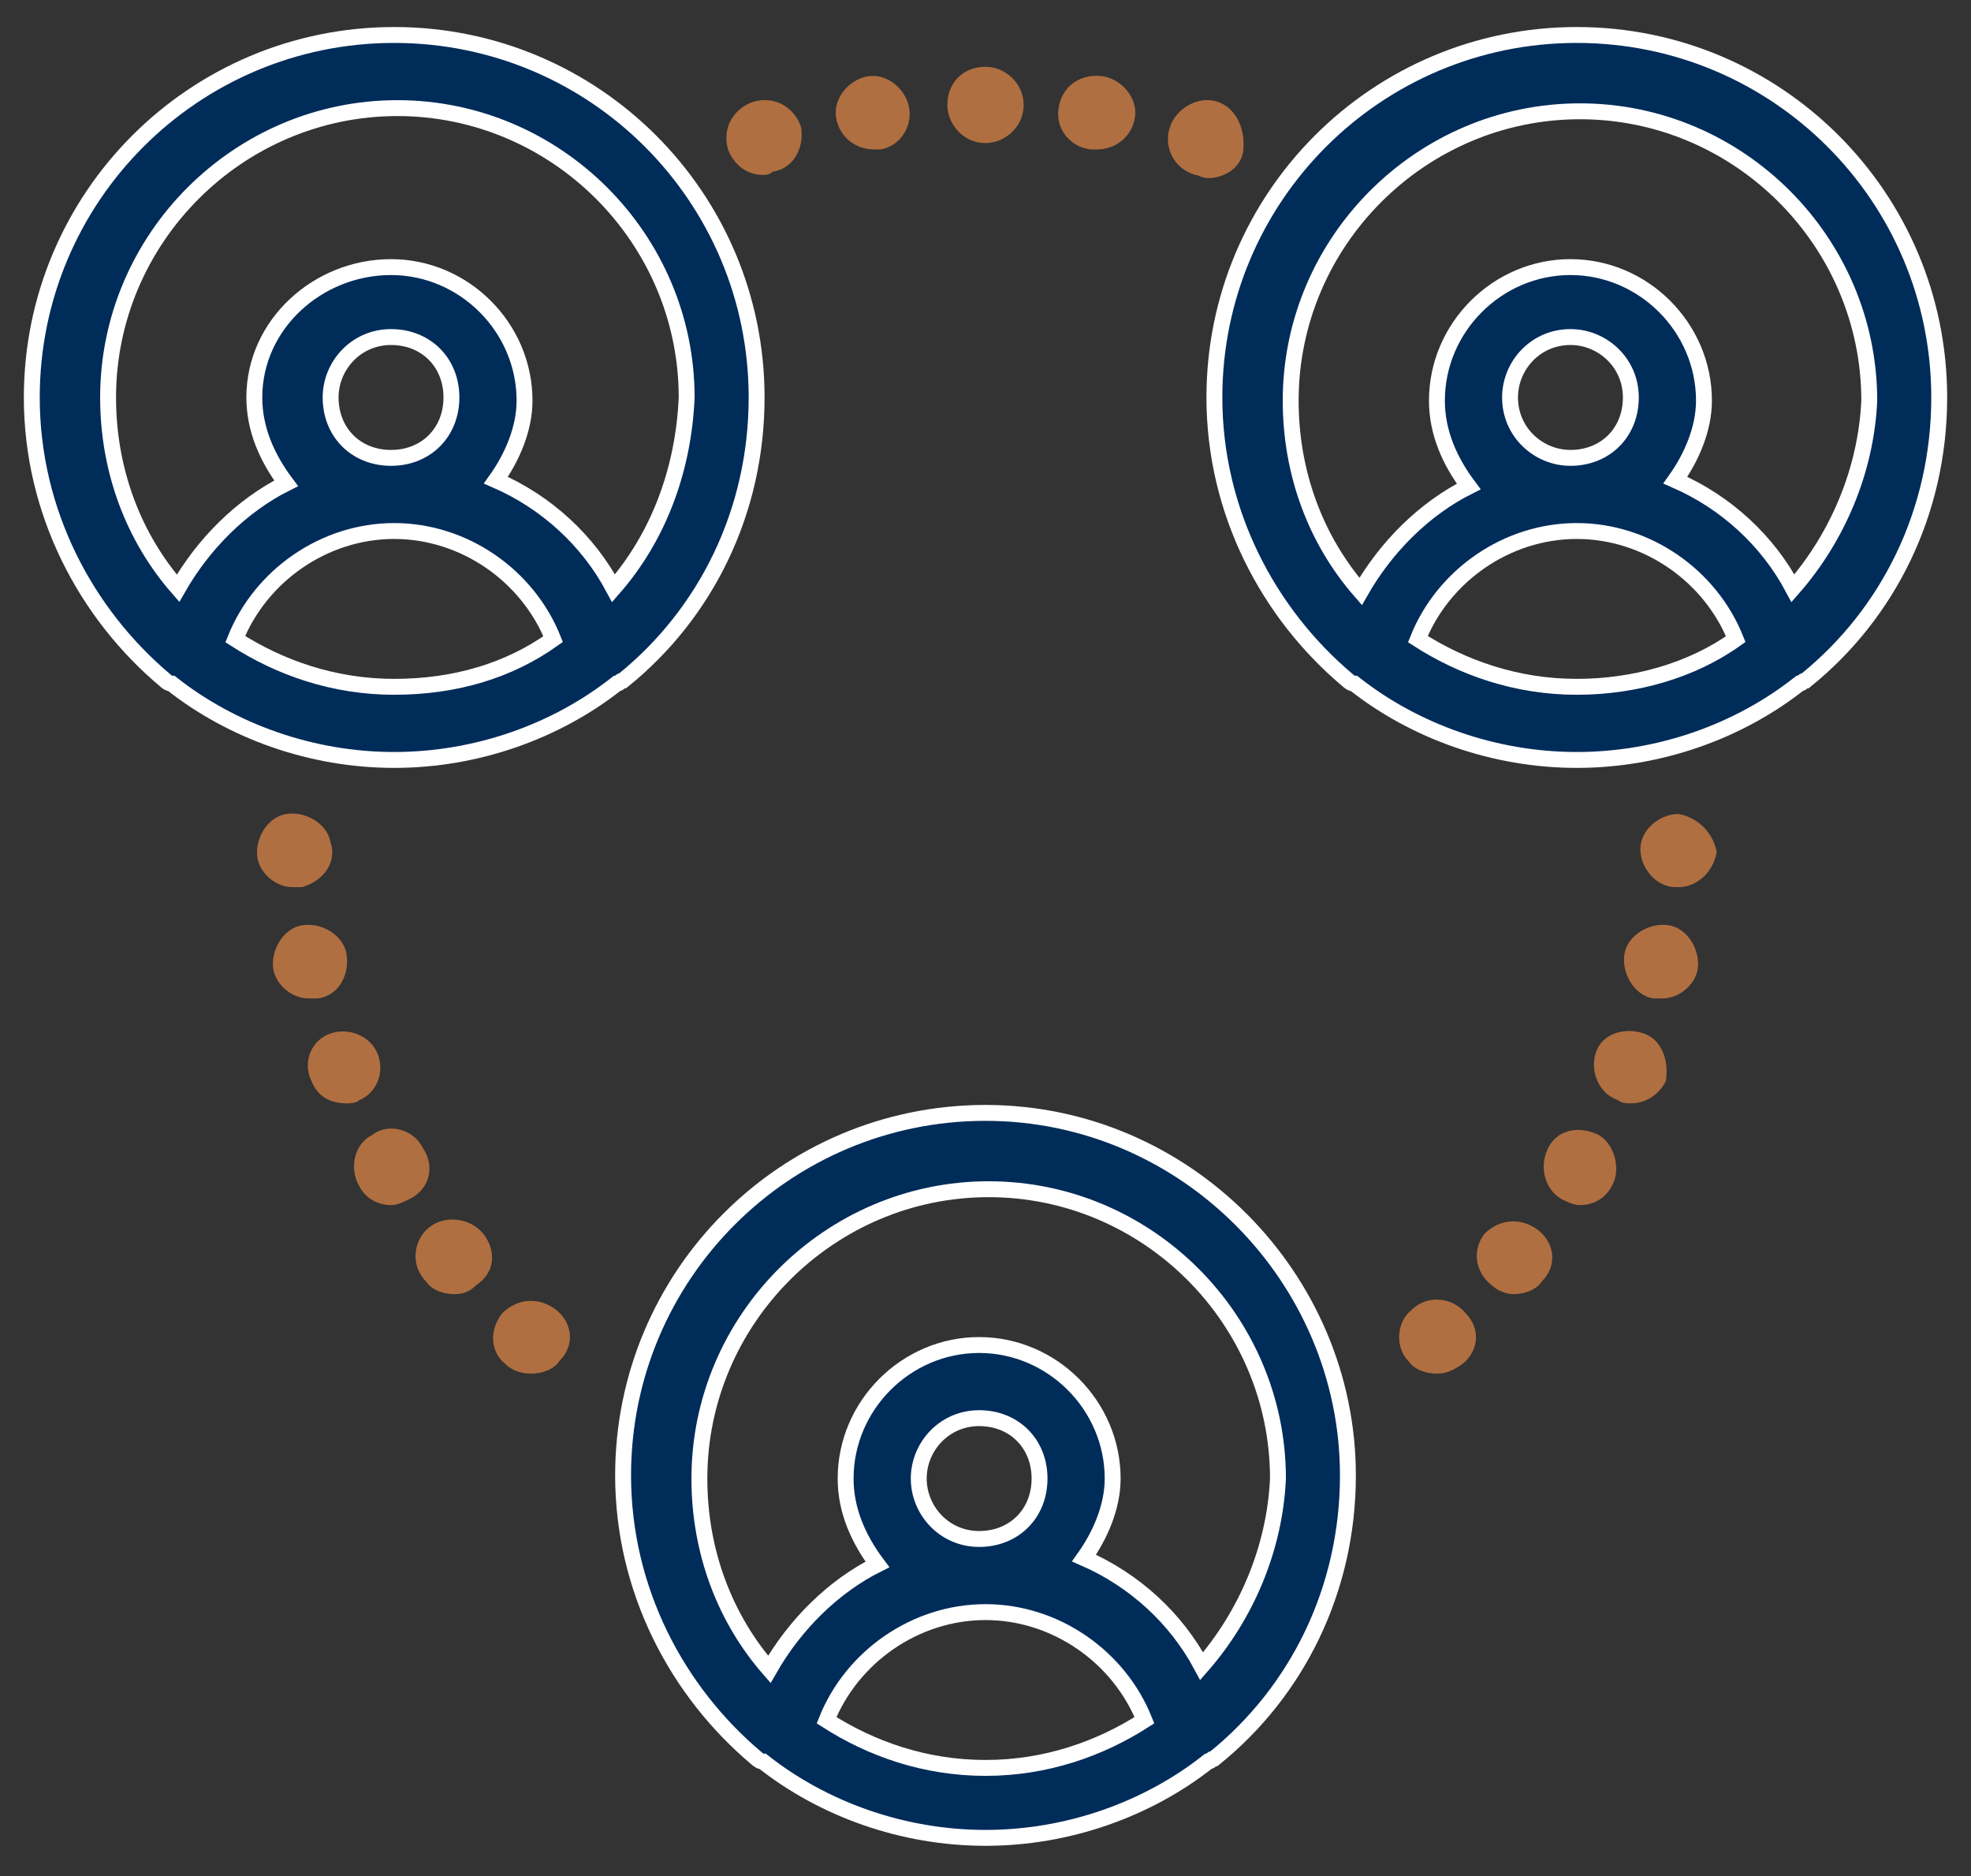 <?xml version="1.0" encoding="utf-8"?>
<!-- Generator: Adobe Illustrator 22.0.0, SVG Export Plug-In . SVG Version: 6.00 Build 0)  -->
<svg version="1.1" id="Layer_1" xmlns="http://www.w3.org/2000/svg" xmlns:xlink="http://www.w3.org/1999/xlink" x="0px" y="0px"
	 viewBox="0 0 62 59" style="enable-background:new 0 0 62 59;" xml:space="preserve">
<rect x="0" y="0" width="62" height="59" fill="#333333" stroke="none"/>
<style type="text/css">
	.st0{fill:#002C5A;stroke:#FFFFFF;stroke-width:0.5;}
	.st1{fill:#B06F41;}
</style>
<title>026-networking-1</title>
<desc>Created with Sketch.</desc>
<g id="temp">
	<g id="ppf_all-icon" transform="translate(-634, -152)">
		<g id="features" transform="translate(135, 80)">
			<g id="icon-_x2B__x2B__x2B_" transform="translate(500, 73)">
				<g id="_x30_26-networking-1">
					<path id="Shape" class="st0" d="M30,34c-6.3,0-11.4,5.1-11.4,11.4c0,3.6,1.7,6.8,4.2,8.9c0,0,0.1,0.1,0.2,0.1
						c1.9,1.5,4.4,2.4,7,2.4s5.1-0.9,7-2.4c0.1,0,0.1-0.1,0.2-0.1c2.6-2.1,4.2-5.3,4.2-8.9C41.4,39.2,36.3,34,30,34z M30,54.6
						c-1.9,0-3.6-0.6-5-1.5c0.8-2,2.8-3.4,5-3.4s4.2,1.4,5,3.4C33.6,54,31.9,54.6,30,54.6z M27.9,45.5c0-1,0.8-1.9,1.9-1.9
						s1.9,0.8,1.9,1.9s-0.8,1.9-1.9,1.9S27.9,46.5,27.9,45.5z M36.8,51.4c-0.8-1.5-2.1-2.7-3.7-3.4c0.5-0.7,0.9-1.6,0.9-2.5
						c0-2.3-1.9-4.2-4.2-4.2c-2.3,0-4.2,1.9-4.2,4.2c0,1,0.4,1.9,1,2.7c-1.4,0.7-2.6,1.9-3.4,3.3c-1.4-1.6-2.2-3.7-2.2-6
						c0-5,4.1-9.1,9.1-9.1s9.1,4.1,9.1,9.1C39.1,47.7,38.2,49.8,36.8,51.4z"/>
					<path id="Shape_1_" class="st0" d="M11.4,0.1C5.1,0.1,0,5.2,0,11.5c0,3.6,1.7,6.8,4.2,8.9c0,0,0.1,0.1,0.2,0.1
						c1.9,1.5,4.4,2.4,7,2.4s5.1-0.9,7-2.4c0.1,0,0.1-0.1,0.2-0.1c2.6-2.1,4.2-5.3,4.2-8.9C22.8,5.2,17.7,0.1,11.4,0.1z M11.4,20.6
						c-1.9,0-3.6-0.6-5-1.5c0.8-2,2.8-3.4,5-3.4s4.2,1.4,5,3.4C15,20.1,13.3,20.6,11.4,20.6z M9.4,11.5c0-1,0.8-1.9,1.9-1.9
						s1.9,0.8,1.9,1.9s-0.8,1.9-1.9,1.9S9.4,12.6,9.4,11.5z M18.3,17.5c-0.8-1.5-2.1-2.7-3.7-3.4c0.5-0.7,0.9-1.6,0.9-2.5
						c0-2.3-1.9-4.2-4.2-4.2S7,9.2,7,11.5c0,1,0.4,1.9,1,2.7c-1.4,0.7-2.6,1.9-3.4,3.3c-1.4-1.6-2.2-3.7-2.2-6c0-5,4.1-9.1,9.1-9.1
						s9.1,4.1,9.1,9.1C20.5,13.8,19.7,15.9,18.3,17.5z"/>
					<path id="Shape_2_" class="st0" d="M48.6,0.1c-6.3,0-11.4,5.1-11.4,11.4c0,3.6,1.7,6.8,4.2,8.9c0,0,0.1,0.1,0.2,0.1
						c1.9,1.5,4.4,2.4,7,2.4c2.6,0,5.1-0.9,7-2.4c0.1,0,0.1-0.1,0.2-0.1c2.6-2.1,4.2-5.3,4.2-8.9C60,5.2,54.9,0.1,48.6,0.1z
						 M48.6,20.6c-1.9,0-3.6-0.6-5-1.5c0.8-2,2.8-3.4,5-3.4s4.2,1.4,5,3.4C52.2,20.1,50.4,20.6,48.6,20.6z M46.5,11.5
						c0-1,0.8-1.9,1.9-1.9c1,0,1.9,0.8,1.9,1.9s-0.8,1.9-1.9,1.9C47.4,13.4,46.5,12.6,46.5,11.5z M55.4,17.5
						c-0.8-1.5-2.1-2.7-3.7-3.4c0.5-0.7,0.9-1.6,0.9-2.5c0-2.3-1.9-4.2-4.2-4.2c-2.3,0-4.2,1.9-4.2,4.2c0,1,0.4,1.9,1,2.7
						c-1.4,0.7-2.6,1.9-3.4,3.3c-1.4-1.6-2.2-3.7-2.2-6c0-5,4.1-9.1,9.1-9.1s9.1,4.1,9.1,9.1C57.7,13.8,56.8,15.9,55.4,17.5z"/>
					<path id="Shape_3_" class="st1" d="M16.5,40.2C16.5,40.2,16.5,40.2,16.5,40.2c-0.5-0.4-1.2-0.4-1.7,0.1
						c-0.4,0.5-0.4,1.2,0.1,1.6c0,0,0,0,0,0c0.2,0.2,0.5,0.3,0.8,0.3c0.3,0,0.7-0.1,0.9-0.4C17.1,41.3,17,40.6,16.5,40.2z"/>
					<path id="Shape_4_" class="st1" d="M14.2,37.8C14.2,37.8,14.2,37.8,14.2,37.8c-0.4-0.5-1.2-0.6-1.7-0.2
						c-0.5,0.4-0.6,1.2-0.1,1.7l0,0c0.2,0.3,0.6,0.4,0.9,0.4c0.3,0,0.5-0.1,0.7-0.3C14.6,39,14.6,38.3,14.2,37.8z"/>
					<path id="Shape_5_" class="st1" d="M12.3,35.1C12.3,35.1,12.3,35.1,12.3,35.1c-0.3-0.6-1.1-0.8-1.6-0.4
						c-0.6,0.3-0.7,1.1-0.4,1.6l0,0c0.2,0.4,0.6,0.6,1,0.6c0.2,0,0.4-0.1,0.6-0.2C12.5,36.4,12.7,35.7,12.3,35.1z"/>
					<path id="Shape_6_" class="st1" d="M9.9,29c-0.1-0.6-0.8-1-1.4-0.9c-0.6,0.1-1,0.8-0.9,1.4c0,0,0,0,0,0
						c0.1,0.5,0.6,0.9,1.1,0.9c0.1,0,0.2,0,0.3,0C9.7,30.3,10,29.6,9.9,29z"/>
					<path id="Shape_7_" class="st1" d="M10.9,32.2C10.9,32.2,10.9,32.1,10.9,32.2c-0.2-0.6-0.9-0.9-1.5-0.7
						c-0.6,0.2-0.9,0.9-0.6,1.5l0,0c0.2,0.5,0.6,0.7,1.1,0.7c0.1,0,0.3,0,0.4-0.1C10.8,33.4,11.1,32.8,10.9,32.2z"/>
					<path id="Shape_8_" class="st1" d="M45.1,40.3c-0.4-0.5-1.2-0.6-1.7-0.1c0,0,0,0,0,0c-0.5,0.4-0.5,1.2-0.1,1.6
						c0.2,0.3,0.6,0.4,0.9,0.4c0.3,0,0.5-0.1,0.8-0.3c0,0,0,0,0,0C45.5,41.5,45.6,40.8,45.1,40.3z"/>
					<path id="Shape_9_" class="st1" d="M50.7,31.5c-0.6-0.2-1.3,0-1.5,0.6c0,0,0,0,0,0c-0.2,0.6,0.1,1.3,0.7,1.5
						c0.1,0.1,0.3,0.1,0.4,0.1c0.5,0,0.9-0.3,1.1-0.7C51.5,32.4,51.3,31.7,50.7,31.5z"/>
					<path id="Shape_10_" class="st1" d="M47.4,37.7c-0.5-0.4-1.2-0.4-1.7,0.1c0,0,0,0,0,0c-0.4,0.5-0.3,1.2,0.2,1.6
						c0.2,0.2,0.5,0.3,0.7,0.3c0.3,0,0.7-0.1,0.9-0.4C48,38.8,47.9,38.1,47.4,37.7z"/>
					<path id="Shape_11_" class="st1" d="M51.5,28.1c-0.6-0.1-1.3,0.3-1.4,0.9l0,0c-0.1,0.6,0.3,1.3,0.9,1.4c0.1,0,0.2,0,0.3,0
						c0.5,0,1-0.4,1.1-0.9c0,0,0,0,0,0C52.5,28.9,52.1,28.2,51.5,28.1z"/>
					<path id="Shape_12_" class="st1" d="M49.3,34.7c-0.6-0.3-1.3-0.2-1.6,0.4c0,0,0,0,0,0c-0.3,0.6-0.1,1.3,0.4,1.6
						c0.2,0.1,0.4,0.2,0.6,0.2c0.4,0,0.8-0.2,1-0.6C50,35.8,49.8,35,49.3,34.7z"/>
					<path id="Shape_13_" class="st1" d="M51.8,24.6c-0.6,0-1.2,0.5-1.2,1.1c0,0,0,0,0,0c0,0.6,0.5,1.2,1.1,1.2c0,0,0,0,0.1,0
						c0.6,0,1.1-0.5,1.2-1.1C52.9,25.2,52.4,24.7,51.8,24.6z"/>
					<path id="Shape_14_" class="st1" d="M37.3,2.2L37.3,2.2C36.7,2,36,2.4,35.8,3c-0.2,0.6,0.1,1.3,0.8,1.5l0,0
						c0.1,0,0.2,0.1,0.4,0.1c0.5,0,1-0.3,1.1-0.8C38.2,3.1,37.9,2.4,37.3,2.2z"/>
					<path id="Shape_15_" class="st1" d="M33.7,1.4L33.7,1.4c-0.7-0.1-1.3,0.3-1.4,1c-0.1,0.6,0.3,1.2,1,1.3c0.1,0,0.1,0,0.2,0
						c0.6,0,1.1-0.4,1.2-1C34.8,2.1,34.3,1.5,33.7,1.4z"/>
					<path id="Shape_16_" class="st1" d="M30,1.1L30,1.1c-0.7,0-1.2,0.5-1.2,1.2c0,0.6,0.5,1.2,1.2,1.2c0,0,0,0,0,0
						c0.6,0,1.2-0.5,1.2-1.2S30.6,1.1,30,1.1z"/>
					<path id="Shape_17_" class="st1" d="M24.2,3c-0.2-0.6-0.8-1-1.5-0.8l0,0c-0.6,0.2-1,0.8-0.8,1.5c0.2,0.5,0.6,0.8,1.1,0.8
						c0.1,0,0.2,0,0.3-0.1C24,4.3,24.3,3.6,24.2,3z"/>
					<path id="Shape_18_" class="st1" d="M27.6,2.4c-0.1-0.6-0.7-1.1-1.3-1c-0.6,0.1-1.1,0.7-1,1.3c0.1,0.6,0.6,1,1.2,1
						c0.1,0,0.1,0,0.2,0c0,0,0,0,0,0C27.3,3.6,27.7,3,27.6,2.4z"/>
					<path id="Shape_19_" class="st1" d="M9.4,25.5c-0.1-0.6-0.8-1-1.4-0.9c-0.6,0.1-1,0.8-0.9,1.4c0,0,0,0,0,0
						c0.1,0.5,0.6,0.9,1.1,0.9c0.1,0,0.2,0,0.3,0C9.2,26.7,9.6,26.1,9.4,25.5z"/>
				</g>
			</g>
		</g>
	</g>
</g>
</svg>
